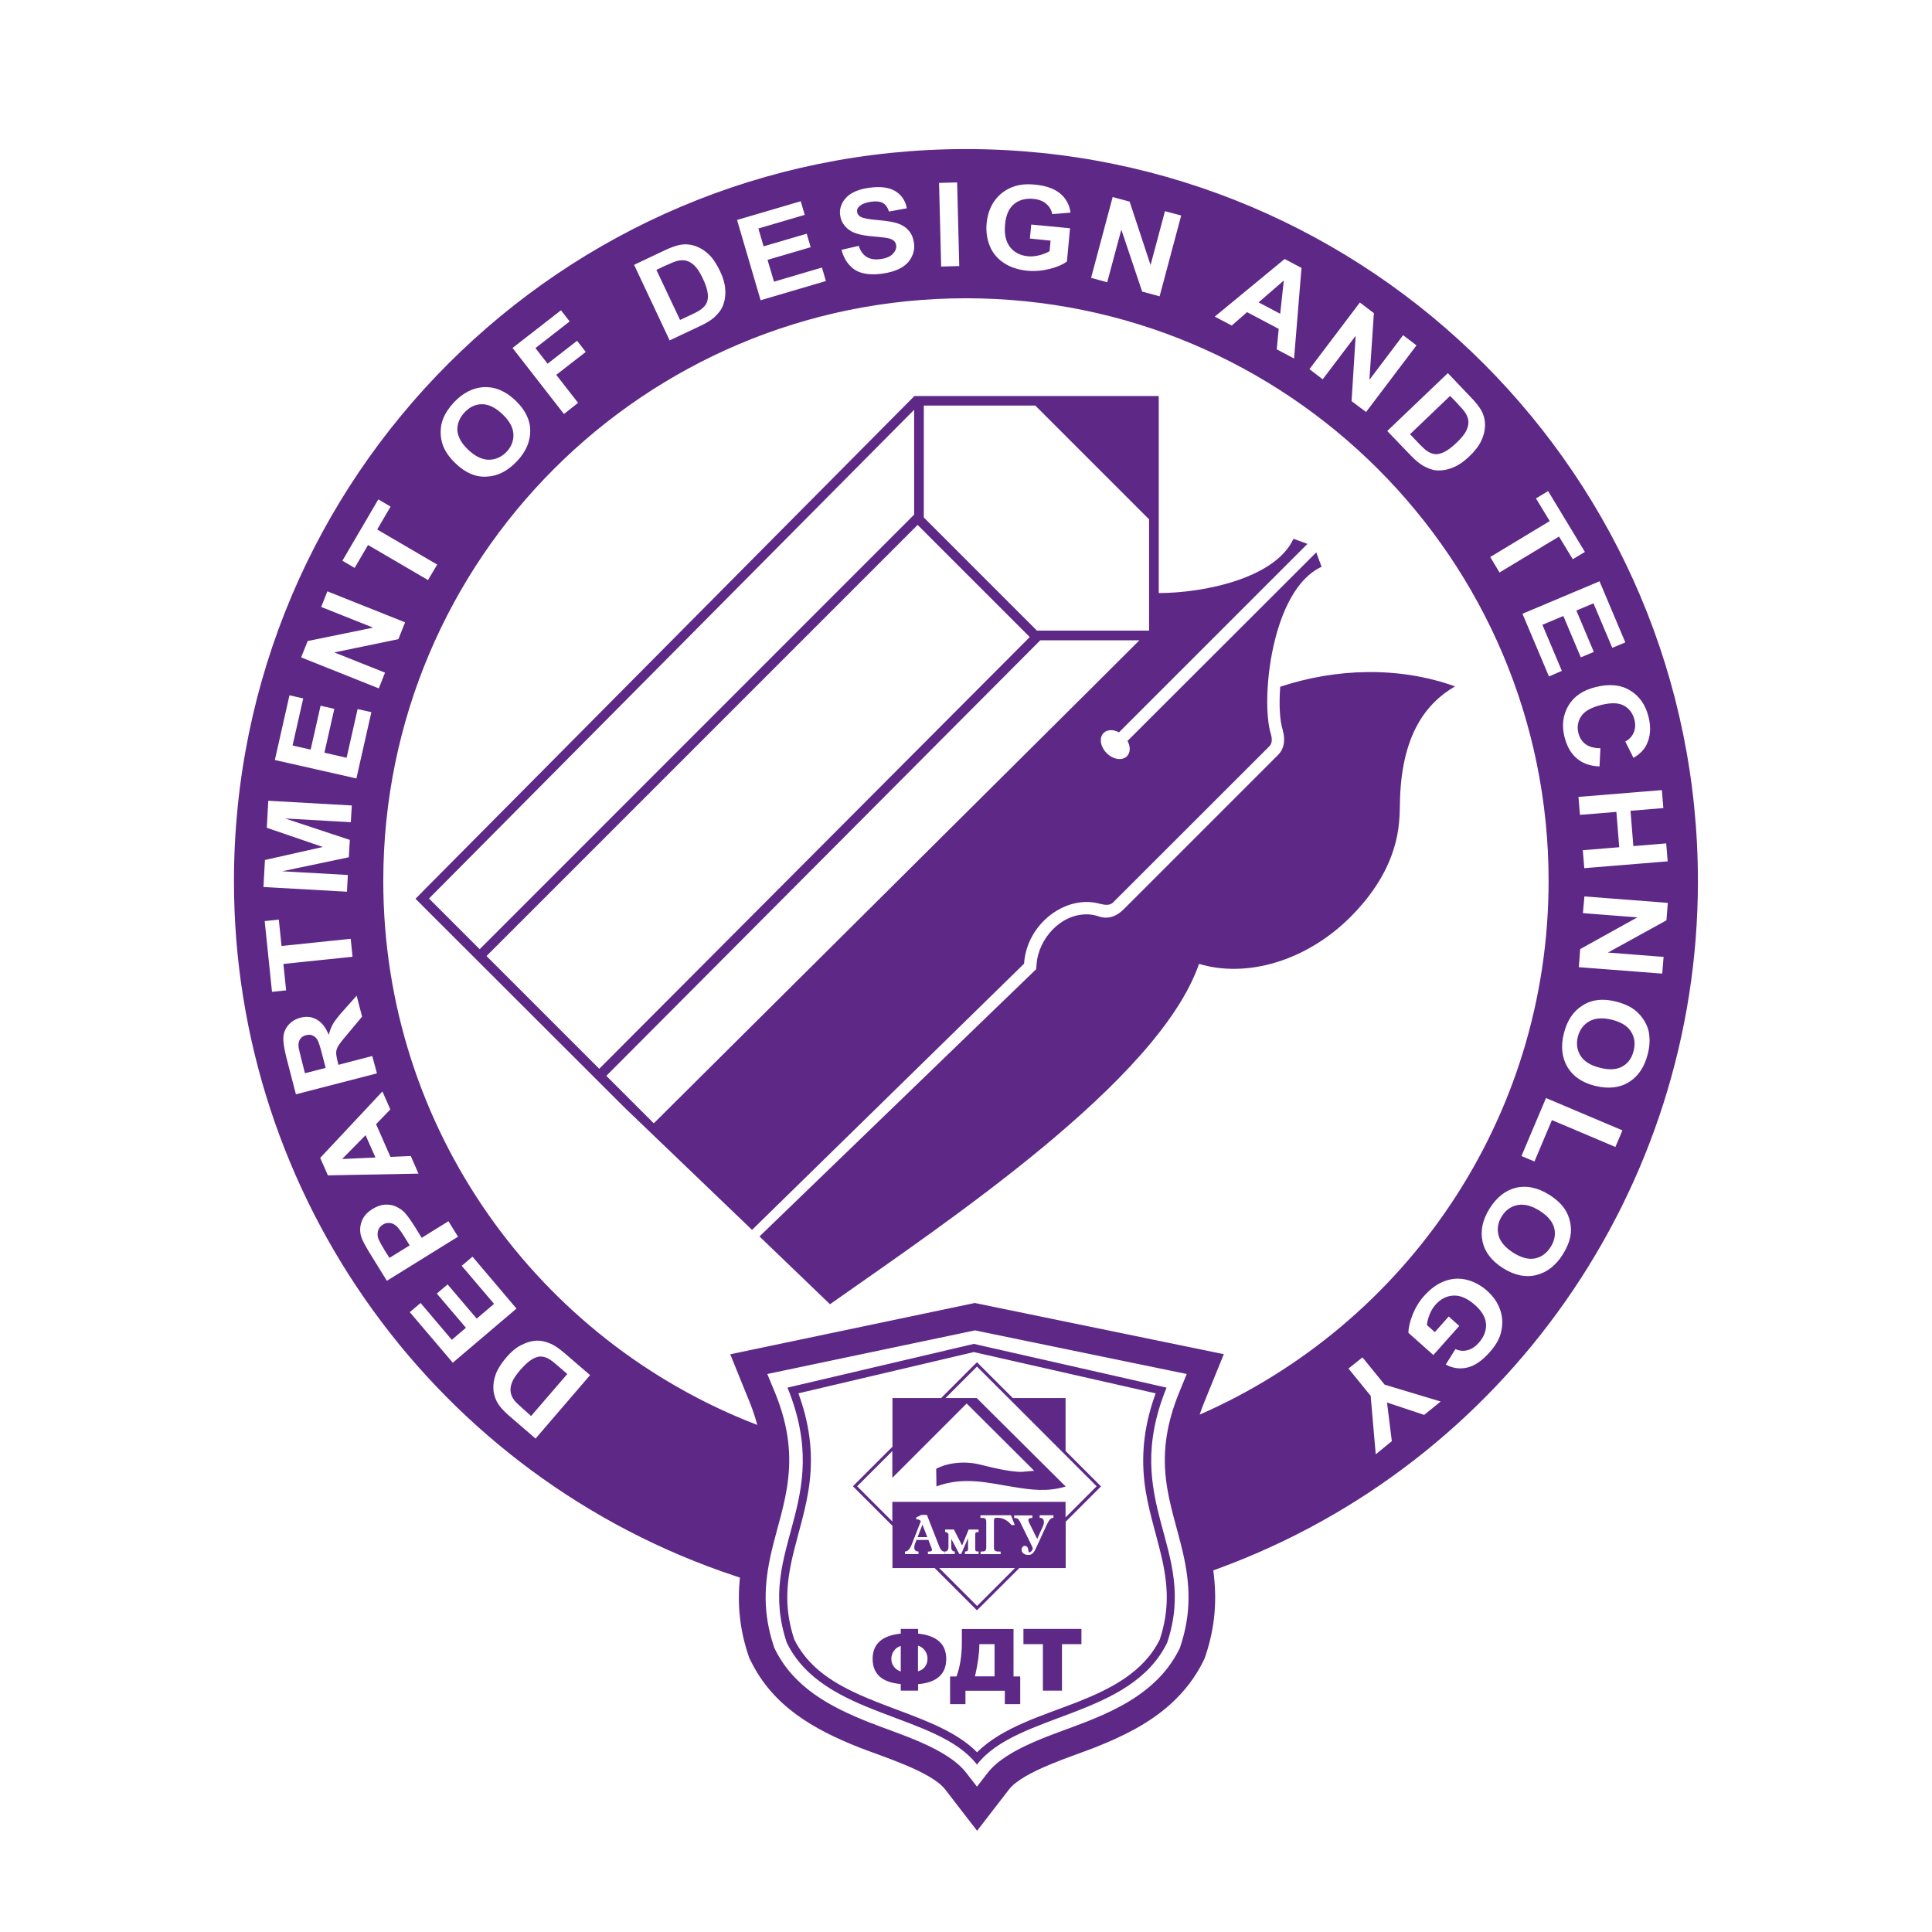 <?xml version="1.0" encoding="utf-8"?>
<!-- Generator: Adobe Illustrator 24.3.0, SVG Export Plug-In . SVG Version: 6.00 Build 0)  -->
<svg version="1.1" id="Layer_1" xmlns="http://www.w3.org/2000/svg" xmlns:xlink="http://www.w3.org/1999/xlink" x="0px" y="0px"
	 viewBox="0 0 155.91 155.91" style="enable-background:new 0 0 155.91 155.91;" xml:space="preserve">
<style type="text/css">
	.st0{fill-rule:evenodd;clip-rule:evenodd;fill:#BC1F1B;}
	.st1{fill-rule:evenodd;clip-rule:evenodd;fill:#E40D0F;}
	.st2{fill-rule:evenodd;clip-rule:evenodd;fill:#AD4382;}
	.st3{fill-rule:evenodd;clip-rule:evenodd;fill:#1DA6A5;}
	.st4{fill-rule:evenodd;clip-rule:evenodd;fill:#EF7807;}
	.st5{fill-rule:evenodd;clip-rule:evenodd;fill:#5E2886;}
	.st6{fill-rule:evenodd;clip-rule:evenodd;fill:#008CD2;}
	.st7{fill-rule:evenodd;clip-rule:evenodd;fill:#006CB6;}
	.st8{fill-rule:evenodd;clip-rule:evenodd;fill:#00458E;}
	.st9{fill-rule:evenodd;clip-rule:evenodd;fill:#3953A0;}
</style>
<path class="st5" d="M77.96,12.03c-32.62,0-59.08,26.46-59.08,59.08c0,25.52,16.4,48.1,40.47,56.08c0.12,0.04,0.24,0.08,0.36,0.12
	c-0.21,2.1-0.04,4.12,0.69,6.29l0.07,0.21l0.1,0.19c1.79,3.69,5.09,5.56,8.75,7.01c1.73,0.69,5.82,1.93,6.95,3.39l2.58,3.34
	l2.58-3.34c1.13-1.46,5.22-2.7,6.95-3.39c2.19-0.87,4.32-1.9,6.08-3.49c1.11-1,2.02-2.18,2.67-3.52l0.09-0.19l0.07-0.21
	c0.79-2.37,0.93-4.56,0.62-6.87c0.13-0.05,0.25-0.09,0.38-0.14c23.18-8.5,38.73-30.62,38.73-55.47
	C137.03,38.49,110.58,12.03,77.96,12.03z M96.81,114.16c0.11-0.32,0.22-0.63,0.35-0.95l1.6-3.93l-20.09-4.13l-19.74,4.14l1.59,3.92
	c0.24,0.6,0.43,1.19,0.59,1.78c-17.64-6.78-30.18-23.87-30.18-43.9c0-25.96,21.05-47.02,47.02-47.02
	c25.96,0,47.02,21.06,47.02,47.02C124.97,90.35,113.39,106.89,96.81,114.16z M61.92,110.88l16.76-3.52l17.09,3.52l-0.62,1.51
	c-0.93,2.29-1.35,4.51-1.06,6.97c0.23,1.99,0.88,3.86,1.34,5.81c0.64,2.71,0.71,5.05-0.19,7.74l-0.02,0.07l-0.03,0.06
	c-0.54,1.1-1.27,2.05-2.18,2.86c-1.56,1.41-3.49,2.32-5.43,3.08c-2.34,0.93-6.3,2.06-7.87,4.08l-0.87,1.12l-0.87-1.12
	c-1.56-2.02-5.53-3.15-7.86-4.08c-3.12-1.24-6.07-2.8-7.6-5.95l-0.03-0.06l-0.02-0.07c-0.9-2.68-0.83-5.02-0.19-7.74
	c0.46-1.94,1.11-3.81,1.33-5.81c0.29-2.46-0.13-4.69-1.06-6.97L61.92,110.88z M78.59,108.45l-15.04,3.53
	c3.79,9.3-2.6,12.98-0.06,20.58c2.96,6.06,12.11,5.65,15.35,9.84c3.24-4.19,12.39-3.77,15.35-9.84c2.54-7.6-3.85-11.27-0.05-20.58
	L78.59,108.45L78.59,108.45z M93.59,132.31c-1.32,2.67-4.01,4-6.66,5.05c-2.55,1.01-6.06,2-8.08,4.05
	c-3.11-3.16-9.46-3.62-12.99-6.8c-0.73-0.66-1.32-1.42-1.76-2.3c-0.78-2.35-0.69-4.36-0.13-6.74c0.48-2.02,1.13-3.92,1.37-6.01
	c0.29-2.5-0.06-4.8-0.91-7.12l14.16-3.33l14.67,3.33c-0.84,2.31-1.19,4.62-0.91,7.12c0.24,2.08,0.89,3.98,1.37,6.01
	C94.28,127.95,94.37,129.96,93.59,132.31z M74.09,131.83c1.51,0.16,2.27,0.84,2.27,2.04c0,1.23-0.76,1.91-2.27,2.04v0.52h-1.4v-0.53
	c-1.51-0.13-2.27-0.81-2.27-2.03c0-1.2,0.75-1.88,2.27-2.04v-0.38h1.4V131.83L74.09,131.83z M74.09,134.87
	c0.24-0.07,0.43-0.19,0.56-0.37c0.13-0.18,0.2-0.4,0.2-0.65c0-0.24-0.07-0.46-0.21-0.65c-0.14-0.19-0.32-0.33-0.56-0.4V134.87
	L74.09,134.87z M72.69,134.89v-2.06c-0.23,0.06-0.41,0.19-0.55,0.39c-0.14,0.19-0.21,0.41-0.21,0.66c0,0.23,0.07,0.44,0.21,0.62
	C72.27,134.68,72.46,134.81,72.69,134.89L72.69,134.89z M82.33,137.52h-1.24v-1.08h-3.18v1.08h-1.24v-2.23h0.52
	c0.29-0.8,0.43-1.71,0.43-2.72v-1.11h4.17v3.83h0.54V137.52L82.33,137.52z M80.26,135.29v-2.61h-1.23v0.06
	c0,0.69-0.12,1.54-0.35,2.54H80.26L80.26,135.29z M82.59,131.45h4.68v1.23H85.7v3.75h-1.54v-3.75h-1.57V131.45z M72.02,112.82h3.93
	l2.89-2.89l2.89,2.89l4.26,0v4.27l2.86,2.86L86,122.8v3.74h-3.74l-3.42,3.41l-3.41-3.41h-3.41v-3.41l-3.19-3.19l3.19-3.19V112.82
	L72.02,112.82z M86,122.44l2.5-2.5l-9.66-9.66l-2.54,2.54h2.52l7.18,7.14c-1.47,0.45-2.8,0.26-4.13,0.05
	c-2.07-0.33-4.06-0.89-6.3-0.06l-0.02-1.42c1.01-0.53,2.39-0.63,3.54-0.34c1.34,0.34,2.55,0.59,3.34,0.59l1.03-0.09l-5.45-5.43l-6,6
	v-2.16l-2.84,2.84l2.84,2.84v-1.58l13.98,0V122.44L86,122.44z M75.79,126.54l3.06,3.06l3.06-3.06H75.79L75.79,126.54z M74.92,124.27
	l0.23,0.59c0.02,0.06,0.06,0.15,0.06,0.21c0,0.13-0.2,0.14-0.29,0.14h-0.04v0.21h1.37v-0.21h-0.04c-0.21,0-0.33-0.21-0.4-0.38
	l-1.01-2.58h-0.43l-0.43,0.2v0.16h0.05c0.13,0,0.25,0.04,0.32,0.15l-0.74,1.89c-0.05,0.13-0.11,0.25-0.2,0.36
	c-0.07,0.09-0.18,0.19-0.3,0.19h-0.04v0.21h1.09v-0.21h-0.04c-0.09,0-0.16-0.03-0.22-0.09c-0.06-0.07-0.08-0.14-0.08-0.23
	c0-0.09,0.02-0.19,0.05-0.27l0.13-0.34H74.92L74.92,124.27z M78.12,124.13v0.89c0,0.13-0.07,0.18-0.2,0.18h-0.05v0.21h1.1v-0.21
	h-0.04c-0.05,0-0.14,0-0.18-0.03c-0.04-0.03-0.05-0.12-0.05-0.17v-1.16c0-0.05,0.01-0.13,0.05-0.17c0.04-0.03,0.14-0.03,0.18-0.03
	h0.04v-0.21h-0.8l-0.53,1.29l-0.66-1.29h-0.71v0.21h0.04c0.11,0,0.18,0.08,0.23,0.17v1.07c0,0.08-0.02,0.15-0.06,0.21
	c-0.04,0.06-0.09,0.1-0.17,0.11l-0.04,0v0.21h0.78v-0.21h-0.04c-0.06,0-0.12-0.04-0.16-0.08c-0.07-0.06-0.08-0.15-0.08-0.24v-0.69
	l0.64,1.21h0.16L78.12,124.13L78.12,124.13z M81.89,123.07l-0.3-0.79h-2.47v0.21h0.04c0.08,0,0.26,0,0.33,0.05
	c0.09,0.06,0.1,0.2,0.1,0.29v1.99c0,0.08,0,0.26-0.08,0.32c-0.07,0.06-0.26,0.07-0.34,0.07h-0.04v0.21h1.62v-0.21h-0.05
	c-0.09,0-0.26,0-0.35-0.04c-0.11-0.05-0.14-0.14-0.14-0.26v-2.14c0-0.06,0-0.19,0.05-0.24c0.05-0.05,0.17-0.05,0.23-0.05
	c0.46,0,0.83,0.23,1.12,0.57l0.01,0.02H81.89L81.89,123.07z M83.7,124.19l-0.63-1.27c-0.04-0.08-0.08-0.18-0.08-0.27
	c0-0.14,0.18-0.15,0.28-0.15h0.04v-0.21h-1.47v0.21h0.04c0.1,0,0.2,0.02,0.28,0.08c0.06,0.06,0.13,0.18,0.17,0.26l0.97,1.98
	c0.02,0.04,0.04,0.1,0.04,0.15c0,0.07-0.05,0.14-0.1,0.2c-0.05,0.05-0.11,0.1-0.18,0.1c-0.05,0-0.07-0.09-0.07-0.13
	c-0.01-0.08-0.03-0.23-0.08-0.29c-0.06-0.06-0.13-0.1-0.21-0.1c-0.08,0-0.14,0.03-0.19,0.09c-0.04,0.06-0.07,0.13-0.07,0.2
	c0,0.14,0.05,0.26,0.17,0.34c0.11,0.07,0.23,0.1,0.36,0.1c0.06,0,0.12,0,0.18-0.02c0.21-0.05,0.36-0.32,0.44-0.5l0.81-1.76
	c0.07-0.15,0.14-0.31,0.23-0.45c0.07-0.11,0.2-0.26,0.34-0.26h0.04v-0.21H83.9v0.21h0.05c0.08,0,0.16,0.02,0.21,0.09
	c0.06,0.07,0.08,0.15,0.08,0.24c0,0.13-0.03,0.26-0.09,0.38L83.7,124.19L83.7,124.19z M74.83,124.04l-0.39-1l-0.39,1H74.83z
	 M117.42,55.39c-2.4,1.39-4.38,4.02-4.45,9.52c-0.02,1.46-0.12,2.6-0.67,4.11c-0.65,1.78-1.81,3.47-3.31,4.97
	c-3.6,3.6-8.44,4.95-12.23,3.79c-3.26,9.45-20.46,20.9-29.78,27.47l-5.69-5.47l22.33-21.57l0.03-0.38c0.14-2.09,1.99-4.13,4.16-4.04
	c0.25,0.01,0.49,0.05,0.72,0.12c0.68,0.26,1.39,0.21,2.15-0.53l12.46-12.46c0.53-0.53,0.58-1.28,0.38-1.97l0-0.02
	c-0.28-0.89-0.3-2.21-0.21-3.51C107.78,53.94,112.85,53.75,117.42,55.39z M82.64,77.77c0.22-3.3,3.48-5.65,6.2-4.81l-0.02-0.02
	c0.42,0.13,0.79,0.1,1-0.11l12.62-12.61c0.21-0.21,0.24-0.56,0.12-0.97c-0.85-2.71,0.02-11.65,4.09-13.51l-0.43-1.16L90.99,59.79
	c0.25,0.46,0.24,0.95-0.05,1.24c-0.38,0.38-1.11,0.27-1.63-0.25c-0.52-0.52-0.63-1.25-0.25-1.63c0.29-0.29,0.79-0.3,1.24-0.05
	l15.21-15.21l-1.13-0.41c-1.44,3.15-7.12,4.37-10.87,4.38v-15.9H73.78l-0.01,0.02l-39.7,40l0.01,0l-0.55,0.55l0.55,0.54l-0.01,0
	l16.25,16.23l0.06,0.06l10.31,9.89L82.64,77.77z M74.55,32.73h9l9.18,9.18v5.92v3.03v0.03h-9.05l-9.13-9.13V32.73z M34.62,72.51
	L34.62,72.51L34.62,72.51l39.15-39.44v8.46L38.71,76.6L34.62,72.51z M39.26,77.15l34.79-34.79l9.05,9.05L48.36,86.25L39.26,77.15z
	 M48.93,86.82l35.02-35.15h8l-3.74,3.73L52.77,90.64h-0.02L48.93,86.82z M43.22,116.09l-2.02-1.74c-0.46-0.39-0.77-0.72-0.96-1
	c-0.24-0.36-0.38-0.76-0.42-1.18c-0.03-0.42,0.03-0.85,0.19-1.28s0.45-0.88,0.86-1.36c0.36-0.42,0.73-0.74,1.11-0.94
	c0.46-0.25,0.91-0.39,1.36-0.4c0.34-0.01,0.72,0.08,1.13,0.26c0.31,0.14,0.66,0.38,1.07,0.73l2.08,1.79L43.22,116.09z M42.86,114.27
	l2.92-3.39l-0.82-0.71c-0.31-0.27-0.54-0.44-0.71-0.53c-0.21-0.11-0.42-0.17-0.63-0.17c-0.21,0-0.44,0.08-0.71,0.24
	c-0.27,0.17-0.58,0.45-0.92,0.84c-0.34,0.4-0.57,0.73-0.67,1.01c-0.11,0.28-0.15,0.53-0.11,0.77c0.03,0.23,0.13,0.46,0.3,0.68
	c0.13,0.17,0.42,0.44,0.87,0.83L42.86,114.27z M41.68,105.6l-5.14,4.37l-3.47-4.08l0.87-0.74l2.52,2.97l1.14-0.97l-2.35-2.76
	l0.87-0.74l2.35,2.76l1.4-1.19l-2.61-3.07l0.87-0.74L41.68,105.6z M36.96,99.8l-5.74,3.56l-1.23-1.99
	c-0.47-0.75-0.74-1.26-0.83-1.53c-0.13-0.41-0.13-0.82,0.01-1.23c0.14-0.42,0.44-0.77,0.9-1.05c0.35-0.22,0.69-0.33,1.02-0.35
	c0.33-0.01,0.62,0.04,0.89,0.17c0.27,0.13,0.49,0.28,0.67,0.47c0.24,0.26,0.53,0.67,0.88,1.23l0.5,0.81l2.16-1.34L36.96,99.8z
	 M31.43,101.51l1.63-1.01l-0.42-0.68c-0.3-0.49-0.54-0.8-0.7-0.92c-0.16-0.13-0.34-0.2-0.52-0.21c-0.19-0.01-0.36,0.03-0.53,0.14
	c-0.21,0.13-0.34,0.3-0.39,0.52c-0.05,0.22-0.04,0.43,0.05,0.66c0.07,0.16,0.24,0.47,0.51,0.92L31.43,101.51z M30.86,88.08
	l0.64,1.45l-1.15,1.19l1.16,2.64l1.64-0.07l0.62,1.42l-7.31,0.14l-0.62-1.41L30.86,88.08z M29.5,91.61l-1.89,1.92l2.69-0.12
	L29.5,91.61z M30.42,86.62l-6.54,1.69l-0.77-2.97c-0.19-0.75-0.27-1.31-0.24-1.67c0.03-0.37,0.17-0.69,0.42-0.97
	c0.25-0.28,0.56-0.47,0.95-0.57c0.49-0.13,0.94-0.08,1.33,0.15c0.4,0.23,0.72,0.64,0.96,1.23c0.09-0.35,0.21-0.65,0.35-0.9
	c0.15-0.25,0.43-0.61,0.85-1.08l1.05-1.18l0.44,1.69l-1.16,1.39c-0.42,0.49-0.67,0.82-0.77,0.99c-0.1,0.17-0.15,0.33-0.16,0.49
	c-0.01,0.16,0.03,0.41,0.11,0.73l0.07,0.29l2.73-0.71L30.42,86.62z M26.28,86.18l-0.27-1.04c-0.17-0.68-0.31-1.09-0.41-1.25
	c-0.1-0.16-0.22-0.26-0.38-0.33s-0.33-0.07-0.53-0.02c-0.22,0.06-0.38,0.17-0.48,0.33c-0.1,0.16-0.14,0.36-0.12,0.6
	c0.01,0.12,0.1,0.46,0.24,1.04l0.28,1.1L26.28,86.18z M28.45,77.21l-5.58,0.58l0.22,2.13l-1.14,0.12l-0.59-5.71l1.14-0.12l0.22,2.13
	l5.58-0.58L28.45,77.21z M28,71.96l-6.74-0.38l0.12-2.18l4.67-1.05l-4.52-1.55l0.12-2.18l6.74,0.38l-0.08,1.35l-5.3-0.3l5.22,1.73
	l-0.08,1.4l-5.38,1.13l5.3,0.3L28,71.96z M28.76,62.82l-6.58-1.49l1.18-5.22l1.11,0.25l-0.86,3.8l1.46,0.33l0.8-3.54l1.11,0.25
	l-0.8,3.54l1.79,0.41l0.89-3.93l1.11,0.25L28.76,62.82z M30.57,55.55l-6.27-2.5l0.53-1.32l5.28-1.08l-4.19-1.67l0.5-1.26l6.27,2.5
	l-0.54,1.36l-5.17,1.07l4.09,1.63L30.57,55.55z M34.54,46.81l-4.84-2.83l-1.08,1.85l-0.99-0.58l2.9-4.95l0.99,0.58l-1.08,1.85
	l4.84,2.83L34.54,46.81z M36.81,37.44c-0.5-0.47-0.85-0.95-1.04-1.43c-0.14-0.35-0.21-0.73-0.21-1.12c0-0.39,0.06-0.76,0.2-1.1
	c0.18-0.45,0.47-0.89,0.87-1.32c0.73-0.77,1.54-1.18,2.42-1.23c0.89-0.04,1.73,0.31,2.53,1.06c0.79,0.75,1.2,1.56,1.21,2.44
	c0.01,0.88-0.34,1.71-1.07,2.48c-0.74,0.78-1.54,1.2-2.42,1.24C38.43,38.53,37.6,38.18,36.81,37.44z M37.81,36.32
	c0.56,0.52,1.11,0.78,1.65,0.78c0.55-0.01,1.02-0.22,1.42-0.64c0.4-0.42,0.58-0.91,0.55-1.44c-0.03-0.54-0.33-1.08-0.9-1.61
	c-0.56-0.53-1.11-0.79-1.63-0.79c-0.53,0-1,0.22-1.41,0.66c-0.41,0.44-0.6,0.92-0.58,1.46C36.95,35.25,37.24,35.79,37.81,36.32z
	 M45.51,33.41l-4.15-5.33l3.91-3.04l0.7,0.9l-2.76,2.15l0.98,1.26l2.38-1.85l0.7,0.9l-2.38,1.85l1.76,2.26L45.51,33.41z
	 M51.17,21.37l2.41-1.14c0.54-0.26,0.98-0.41,1.3-0.47c0.43-0.08,0.85-0.04,1.25,0.1c0.4,0.14,0.76,0.37,1.09,0.69
	c0.33,0.32,0.62,0.77,0.89,1.34c0.24,0.5,0.38,0.97,0.41,1.39c0.05,0.52-0.02,0.99-0.19,1.41c-0.13,0.32-0.36,0.62-0.7,0.93
	c-0.25,0.22-0.62,0.45-1.11,0.68l-2.48,1.17L51.17,21.37z M52.97,21.78l1.91,4.04l0.98-0.46c0.37-0.17,0.62-0.32,0.77-0.44
	c0.19-0.15,0.33-0.32,0.41-0.51c0.08-0.19,0.11-0.44,0.07-0.75c-0.04-0.32-0.17-0.71-0.39-1.18c-0.22-0.47-0.44-0.81-0.65-1.02
	c-0.21-0.21-0.43-0.35-0.65-0.41c-0.23-0.07-0.48-0.06-0.75,0c-0.2,0.05-0.57,0.2-1.11,0.45L52.97,21.78z M61.38,24.23l-1.9-6.48
	l5.14-1.51l0.32,1.1l-3.74,1.1l0.42,1.44l3.48-1.02l0.32,1.09l-3.48,1.02l0.52,1.76l3.87-1.14l0.32,1.09L61.38,24.23z M67.91,20.16
	l1.39-0.32c0.14,0.43,0.36,0.73,0.65,0.9c0.29,0.17,0.65,0.23,1.09,0.17c0.46-0.06,0.8-0.2,1.01-0.42c0.21-0.22,0.3-0.45,0.27-0.69
	c-0.02-0.16-0.09-0.29-0.2-0.38c-0.12-0.1-0.3-0.17-0.56-0.22c-0.18-0.03-0.58-0.08-1.2-0.13c-0.8-0.07-1.37-0.22-1.72-0.44
	c-0.49-0.31-0.77-0.73-0.84-1.26c-0.05-0.34,0.01-0.67,0.18-1c0.17-0.32,0.43-0.59,0.8-0.8c0.37-0.21,0.83-0.35,1.38-0.42
	c0.9-0.12,1.6-0.03,2.1,0.28c0.5,0.31,0.81,0.77,0.92,1.38l-1.44,0.26c-0.11-0.34-0.27-0.56-0.5-0.69c-0.22-0.12-0.54-0.16-0.95-0.1
	c-0.42,0.06-0.74,0.18-0.95,0.38c-0.14,0.12-0.2,0.27-0.17,0.45c0.02,0.16,0.11,0.28,0.27,0.38c0.2,0.12,0.67,0.21,1.39,0.27
	c0.72,0.06,1.27,0.15,1.62,0.27c0.36,0.12,0.65,0.31,0.88,0.57c0.23,0.26,0.37,0.6,0.43,1.03c0.05,0.38-0.01,0.76-0.2,1.12
	c-0.18,0.37-0.47,0.66-0.87,0.88c-0.39,0.22-0.9,0.37-1.52,0.46c-0.91,0.12-1.63,0.02-2.16-0.3C68.47,21.43,68.1,20.9,67.91,20.16z
	 M75.95,21.51l-0.17-6.75l1.46-0.04l0.17,6.75L75.95,21.51z M83.11,19.25l0.11-1.13l3.13,0.3l-0.25,2.68
	c-0.33,0.25-0.79,0.45-1.39,0.6c-0.6,0.15-1.19,0.2-1.78,0.15c-0.75-0.07-1.39-0.28-1.92-0.63c-0.53-0.35-0.91-0.81-1.14-1.38
	c-0.23-0.58-0.31-1.18-0.25-1.83c0.07-0.7,0.28-1.31,0.65-1.82c0.37-0.51,0.86-0.89,1.5-1.12c0.48-0.18,1.07-0.24,1.75-0.17
	c0.89,0.08,1.57,0.33,2.04,0.72c0.47,0.4,0.75,0.91,0.83,1.54l-1.47,0.12c-0.07-0.34-0.24-0.62-0.5-0.84
	c-0.26-0.22-0.6-0.35-1.02-0.39c-0.63-0.06-1.16,0.08-1.57,0.42c-0.41,0.34-0.65,0.88-0.72,1.62c-0.08,0.8,0.06,1.41,0.4,1.85
	c0.34,0.43,0.82,0.68,1.43,0.74c0.3,0.03,0.61,0,0.93-0.08c0.32-0.08,0.59-0.19,0.83-0.33l0.08-0.85L83.11,19.25z M88.05,22.42
	l1.74-6.52l1.37,0.37l1.69,5.12l1.16-4.35l1.31,0.35l-1.74,6.52l-1.41-0.38l-1.68-5l-1.14,4.25L88.05,22.42z M104.43,28.93
	l-1.4-0.74l0.16-1.65l-2.55-1.35l-1.24,1.08l-1.37-0.72l5.64-4.65l1.36,0.72L104.43,28.93z M103.31,25.32l0.29-2.68l-2.03,1.76
	L103.31,25.32z M105.67,29.79l4.07-5.38l1.13,0.86l-0.36,5.38l2.72-3.6l1.08,0.82l-4.07,5.38l-1.17-0.88l0.33-5.27l-2.66,3.51
	L105.67,29.79z M116.84,30.11l1.84,1.93c0.42,0.43,0.7,0.8,0.86,1.08c0.21,0.39,0.31,0.79,0.3,1.22c-0.01,0.42-0.11,0.84-0.31,1.25
	c-0.2,0.41-0.53,0.84-0.99,1.27c-0.4,0.38-0.8,0.66-1.19,0.83c-0.48,0.21-0.95,0.3-1.4,0.27c-0.34-0.02-0.71-0.15-1.1-0.37
	c-0.29-0.17-0.62-0.44-1-0.83l-1.9-1.98L116.84,30.11z M117.02,31.95l-3.23,3.09l0.75,0.79c0.28,0.29,0.5,0.49,0.66,0.59
	c0.2,0.13,0.41,0.21,0.61,0.23c0.2,0.02,0.45-0.04,0.73-0.17c0.29-0.14,0.62-0.39,1-0.75c0.38-0.36,0.63-0.67,0.77-0.94
	c0.13-0.26,0.2-0.51,0.19-0.75c-0.01-0.24-0.09-0.47-0.24-0.71c-0.11-0.18-0.37-0.48-0.78-0.91L117.02,31.95z M120.26,44.95l4.8-2.9
	l-1.11-1.83l0.98-0.59l2.97,4.91l-0.98,0.59l-1.11-1.83l-4.8,2.9L120.26,44.95z M122.86,49.53l6.22-2.62l2.08,4.93l-1.05,0.44
	l-1.52-3.59l-1.38,0.58l1.41,3.34l-1.05,0.44l-1.41-3.34l-1.69,0.71l1.57,3.72L125,54.59L122.86,49.53z M129.15,60.38l-0.07,1.47
	c-0.77-0.03-1.38-0.25-1.85-0.66c-0.47-0.4-0.79-0.98-0.98-1.73c-0.23-0.93-0.12-1.77,0.32-2.52c0.45-0.75,1.18-1.25,2.22-1.5
	c1.09-0.27,2.01-0.18,2.76,0.28c0.75,0.45,1.25,1.17,1.49,2.15c0.21,0.86,0.15,1.61-0.19,2.27c-0.2,0.39-0.54,0.73-1.03,1.02
	l-0.66-1.32c0.32-0.17,0.54-0.41,0.68-0.72c0.13-0.31,0.15-0.66,0.06-1.03c-0.13-0.52-0.41-0.9-0.84-1.14
	c-0.43-0.24-1.03-0.26-1.81-0.07c-0.83,0.2-1.38,0.51-1.65,0.92c-0.27,0.41-0.35,0.86-0.22,1.37c0.09,0.38,0.29,0.67,0.58,0.89
	C128.25,60.27,128.64,60.38,129.15,60.38z M127.38,64.31l6.73-0.55l0.12,1.45l-2.65,0.22l0.23,2.85l2.65-0.22l0.12,1.45l-6.73,0.55
	l-0.12-1.45l2.94-0.24l-0.23-2.85l-2.94,0.24L127.38,64.31z M127.86,72.34l6.73,0.52l-0.11,1.41l-4.72,2.6l4.49,0.35l-0.11,1.35
	l-6.73-0.52l0.11-1.46l4.61-2.56l-4.39-0.34L127.86,72.34z M130.39,80.82c0.67,0.17,1.2,0.41,1.6,0.74
	c0.29,0.24,0.54,0.53,0.74,0.88c0.2,0.34,0.32,0.69,0.36,1.05c0.06,0.48,0.03,1-0.12,1.58c-0.26,1.03-0.76,1.78-1.51,2.25
	c-0.75,0.47-1.66,0.57-2.73,0.31c-1.06-0.26-1.81-0.78-2.25-1.54c-0.44-0.76-0.54-1.66-0.28-2.69c0.26-1.04,0.76-1.8,1.51-2.26
	C128.45,80.66,129.35,80.56,130.39,80.82z M130.07,82.29c-0.74-0.18-1.35-0.14-1.82,0.13c-0.47,0.27-0.78,0.69-0.92,1.25
	c-0.14,0.56-0.07,1.07,0.22,1.53c0.29,0.46,0.81,0.78,1.57,0.97c0.75,0.19,1.35,0.15,1.81-0.11c0.46-0.26,0.76-0.68,0.9-1.26
	c0.15-0.58,0.08-1.1-0.21-1.55C131.35,82.8,130.83,82.48,130.07,82.29z M124.76,88.61l6.17,2.61l-0.57,1.34l-5.12-2.17l-1.41,3.34
	l-1.05-0.44L124.76,88.61z M124.98,96.39c0.58,0.36,1.02,0.76,1.3,1.19c0.21,0.32,0.35,0.67,0.43,1.06
	c0.08,0.38,0.09,0.76,0.02,1.11c-0.09,0.48-0.29,0.96-0.6,1.46c-0.56,0.9-1.27,1.46-2.13,1.68c-0.86,0.22-1.76,0.04-2.69-0.54
	c-0.92-0.58-1.48-1.29-1.67-2.16c-0.19-0.86,0-1.75,0.56-2.65c0.57-0.91,1.28-1.48,2.13-1.69
	C123.18,95.65,124.07,95.83,124.98,96.39z M124.22,97.69c-0.65-0.4-1.24-0.55-1.77-0.44c-0.54,0.11-0.96,0.42-1.26,0.91
	c-0.31,0.49-0.39,1-0.26,1.53c0.14,0.52,0.54,0.99,1.2,1.41c0.66,0.41,1.24,0.56,1.76,0.45c0.51-0.11,0.93-0.42,1.25-0.93
	c0.32-0.51,0.41-1.02,0.28-1.54C125.28,98.57,124.88,98.1,124.22,97.69z M116.91,106.24l0.85,0.76l-2.09,2.35l-2.01-1.79
	c0-0.41,0.11-0.9,0.34-1.48c0.23-0.57,0.54-1.08,0.94-1.52c0.5-0.56,1.05-0.96,1.65-1.18c0.59-0.22,1.19-0.25,1.79-0.1
	c0.6,0.16,1.14,0.45,1.62,0.88c0.53,0.47,0.89,1,1.08,1.6c0.2,0.6,0.2,1.22,0.02,1.87c-0.14,0.5-0.44,1-0.9,1.51
	c-0.6,0.67-1.19,1.08-1.79,1.22c-0.6,0.14-1.18,0.06-1.74-0.24l0.78-1.25c0.31,0.14,0.64,0.18,0.97,0.09
	c0.33-0.08,0.63-0.28,0.91-0.59c0.42-0.48,0.62-0.98,0.59-1.51c-0.03-0.53-0.32-1.04-0.88-1.54c-0.6-0.53-1.17-0.79-1.73-0.77
	c-0.55,0.02-1.03,0.26-1.45,0.72c-0.2,0.23-0.37,0.49-0.49,0.8c-0.12,0.3-0.19,0.59-0.22,0.86l0.64,0.57L116.91,106.24z
	 M109.95,109.54l1.79,2.2l4.52,1.36l-1.33,1.08l-3-1l0.39,3.12l-1.3,1.06l-0.41-4.72l-1.79-2.2L109.95,109.54z"/>
</svg>
